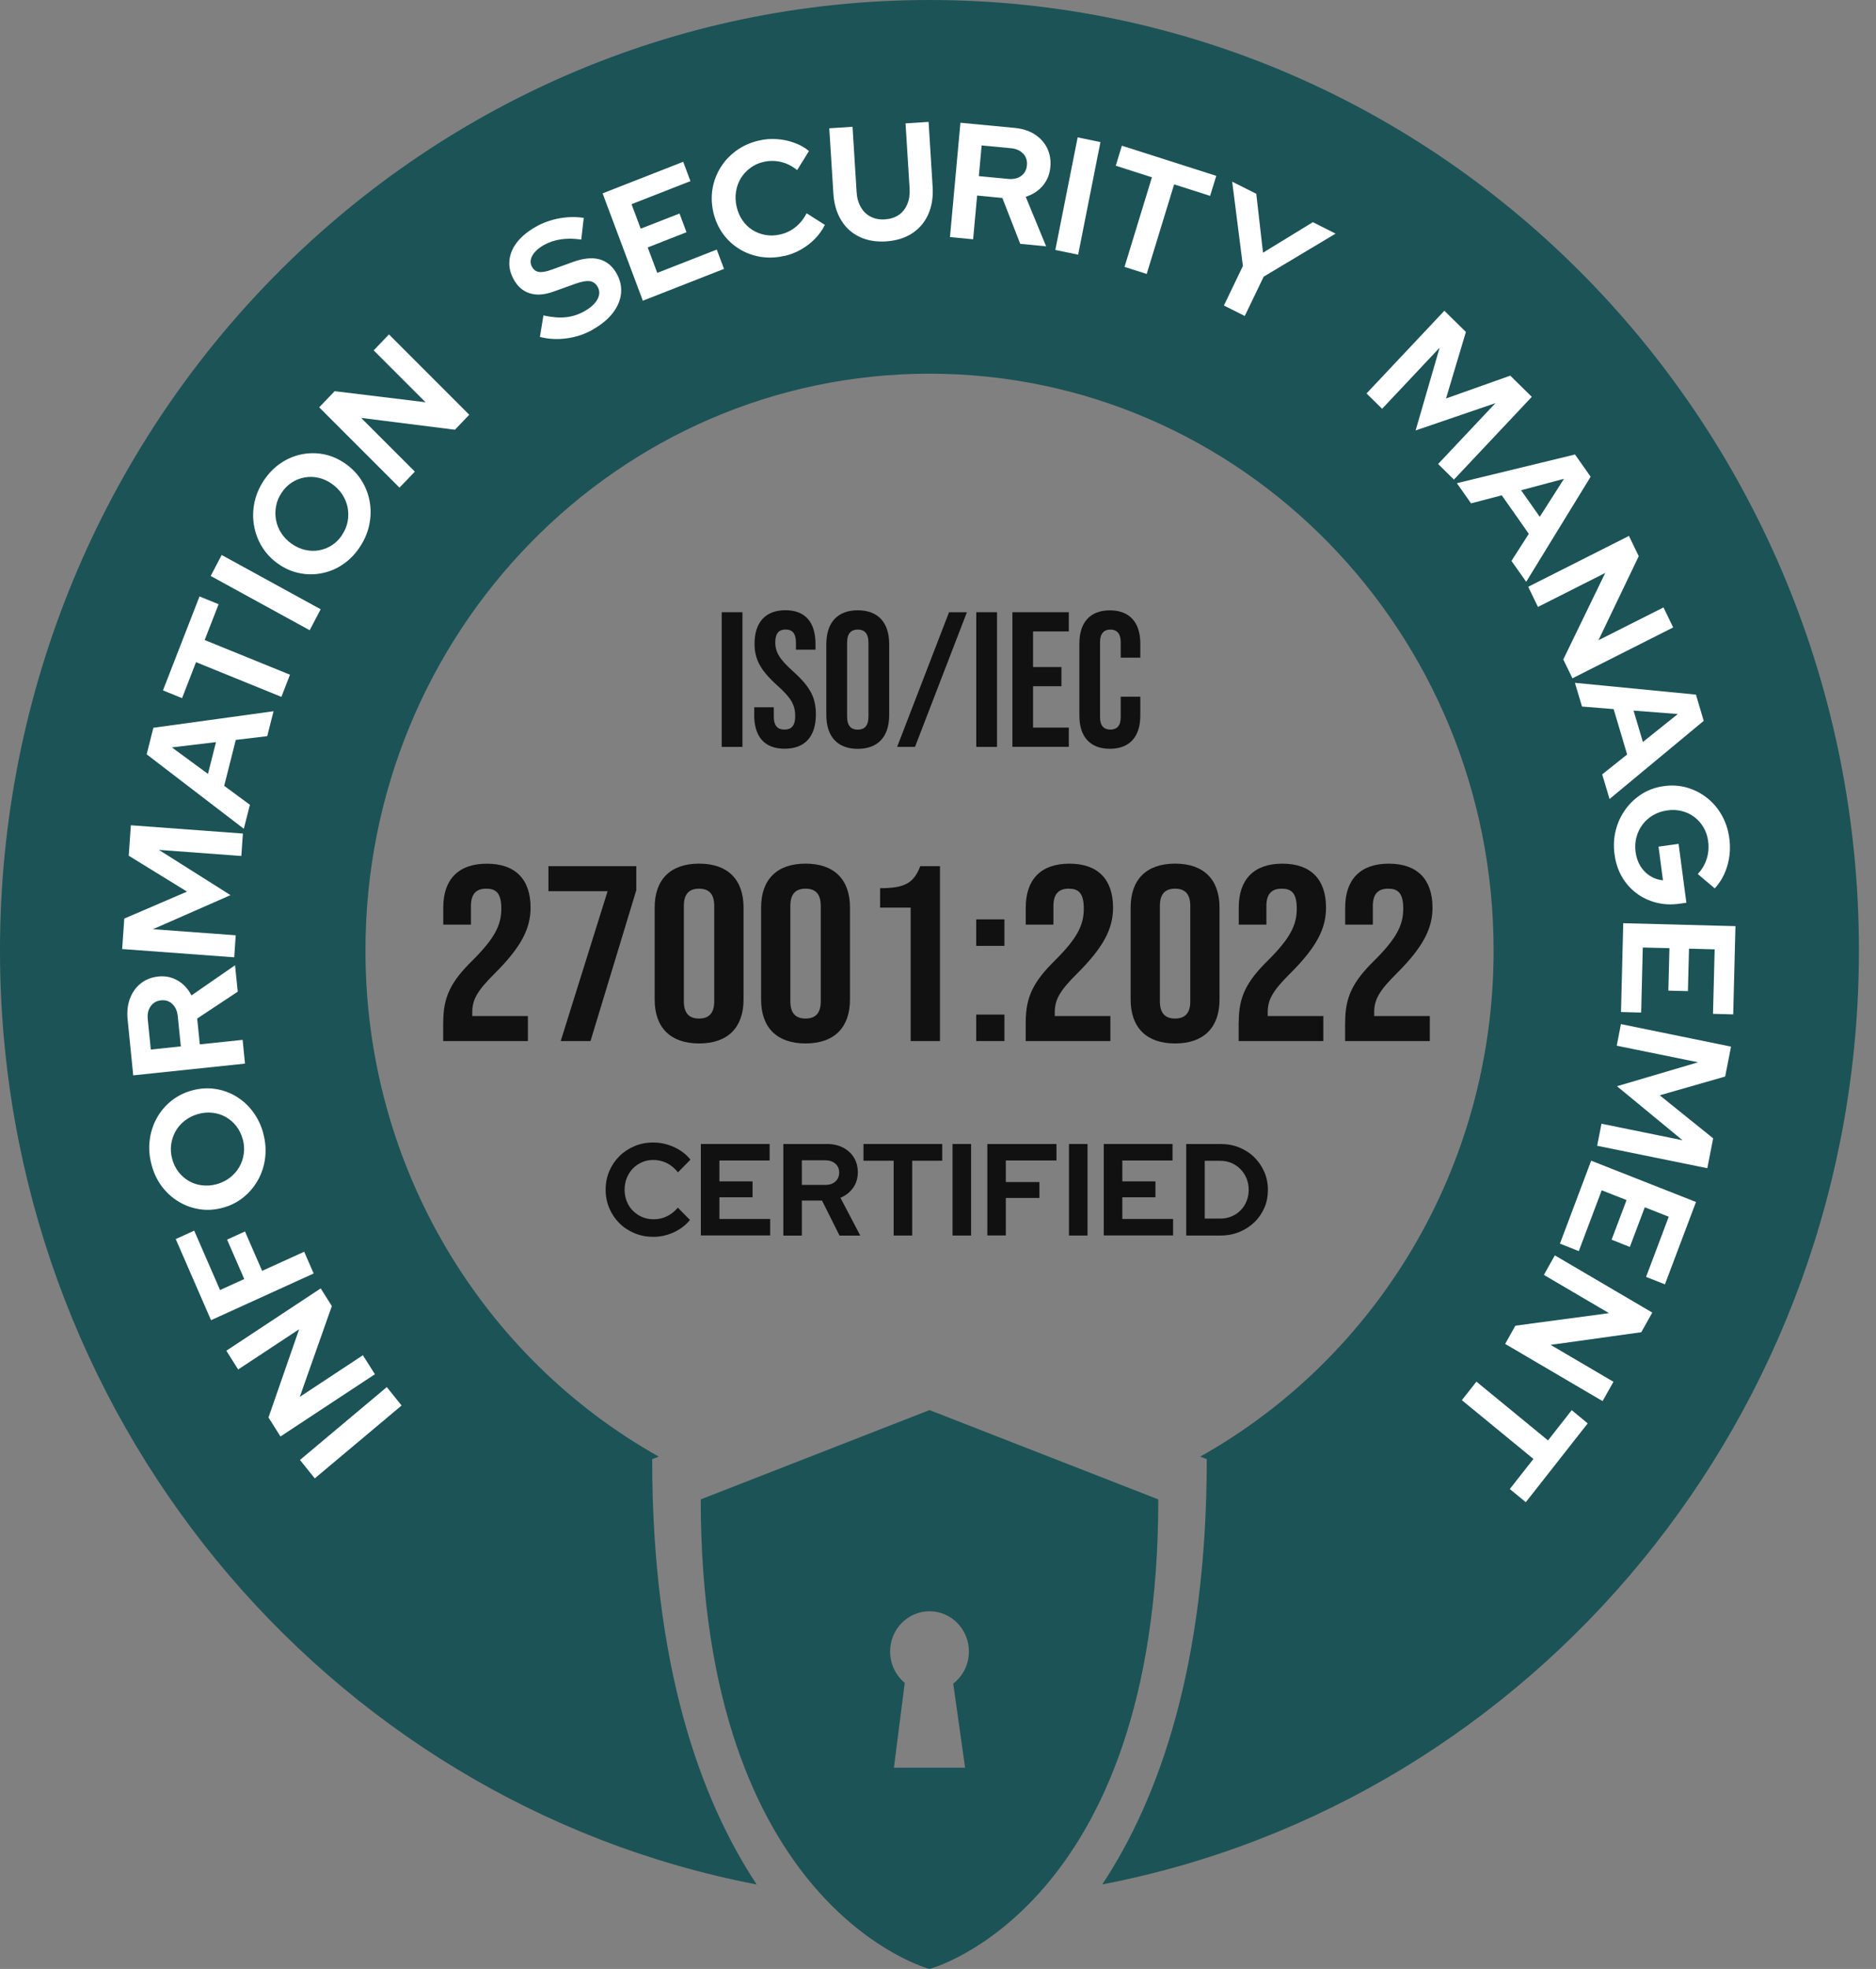 <svg width="61" height="64" viewBox="0 0 61 64" fill="none" xmlns="http://www.w3.org/2000/svg">
<rect x="0" y="0" width="61" height="64" fill="#808080" stroke="none"/>
<path d="M23.467 19.9H24.141V24.277H23.467V19.9Z" fill="#111111"/>
<path d="M24.525 23.24V22.99H25.161V23.291C25.161 23.604 25.296 23.715 25.509 23.715C25.723 23.715 25.857 23.602 25.857 23.276C25.857 22.915 25.723 22.682 25.282 22.288C24.719 21.781 24.535 21.425 24.535 20.924C24.535 20.237 24.883 19.835 25.539 19.835C26.195 19.835 26.517 20.235 26.517 20.936V21.118H25.881V20.894C25.881 20.581 25.758 20.462 25.545 20.462C25.331 20.462 25.209 20.581 25.209 20.88C25.209 21.199 25.349 21.43 25.79 21.824C26.353 22.331 26.529 22.68 26.529 23.224C26.529 23.937 26.175 24.337 25.513 24.337C24.851 24.337 24.523 23.937 24.523 23.236L24.525 23.24Z" fill="#111111"/>
<path d="M26.869 23.24V20.939C26.869 20.237 27.231 19.837 27.891 19.837C28.552 19.837 28.913 20.237 28.913 20.939V23.24C28.913 23.941 28.552 24.341 27.891 24.341C27.231 24.341 26.869 23.941 26.869 23.24ZM28.239 23.285V20.896C28.239 20.583 28.105 20.464 27.891 20.464C27.678 20.464 27.544 20.583 27.544 20.896V23.285C27.544 23.598 27.678 23.717 27.891 23.717C28.105 23.717 28.239 23.598 28.239 23.285Z" fill="#111111"/>
<path d="M30.859 19.9H31.44L29.752 24.277H29.171L30.859 19.9Z" fill="#111111"/>
<path d="M31.744 19.9H32.419V24.277H31.744V19.9Z" fill="#111111"/>
<path d="M32.919 19.9H34.753V20.524H33.591V21.682H34.514V22.306H33.591V23.65H34.753V24.275H32.919V19.898V19.9Z" fill="#111111"/>
<path d="M35.097 23.266V20.914C35.097 20.239 35.439 19.839 36.088 19.839C36.736 19.839 37.078 20.239 37.078 20.914V21.377H36.441V20.87C36.441 20.583 36.307 20.464 36.105 20.464C35.904 20.464 35.769 20.583 35.769 20.87V23.315C35.769 23.602 35.904 23.715 36.105 23.715C36.307 23.715 36.441 23.602 36.441 23.315V22.646H37.078V23.264C37.078 23.939 36.736 24.339 36.088 24.339C35.439 24.339 35.097 23.939 35.097 23.264V23.266Z" fill="#111111"/>
<path d="M14.413 33.221C14.413 32.408 14.656 31.913 15.366 31.216C16.093 30.492 16.301 30.062 16.301 29.535C16.301 29.007 16.111 28.886 15.807 28.886C15.502 28.886 15.313 29.04 15.313 29.446V30.054H14.413V29.502C14.413 28.593 14.897 28.074 15.832 28.074C16.768 28.074 17.252 28.593 17.252 29.502C17.252 30.175 16.957 30.777 16.074 31.654C15.502 32.222 15.356 32.507 15.356 32.905V33.026H17.165V33.839H14.411V33.222L14.413 33.221Z" fill="#111111"/>
<path d="M17.833 28.967V28.154H20.69V28.934L19.201 33.839H18.232L19.757 28.967H17.833Z" fill="#111111"/>
<path d="M21.287 32.489V29.5C21.287 28.591 21.797 28.072 22.732 28.072C23.667 28.072 24.177 28.591 24.177 29.5V32.489C24.177 33.398 23.667 33.917 22.732 33.917C21.797 33.917 21.287 33.398 21.287 32.489ZM23.224 32.547V29.446C23.224 29.039 23.034 28.886 22.73 28.886C22.425 28.886 22.236 29.039 22.236 29.446V32.547C22.236 32.953 22.425 33.107 22.73 33.107C23.034 33.107 23.224 32.953 23.224 32.547Z" fill="#111111"/>
<path d="M24.748 32.489V29.5C24.748 28.591 25.258 28.072 26.193 28.072C27.128 28.072 27.638 28.591 27.638 29.5V32.489C27.638 33.398 27.128 33.917 26.193 33.917C25.258 33.917 24.748 33.398 24.748 32.489ZM26.688 32.547V29.446C26.688 29.039 26.498 28.886 26.193 28.886C25.889 28.886 25.699 29.039 25.699 29.446V32.547C25.699 32.953 25.889 33.107 26.193 33.107C26.498 33.107 26.688 32.953 26.688 32.547Z" fill="#111111"/>
<path d="M29.613 29.502H28.617V28.87C29.422 28.87 29.708 28.708 29.924 28.154H30.564V33.839H29.611V29.502H29.613Z" fill="#111111"/>
<path d="M31.742 29.884H32.66V30.745H31.742V29.884ZM31.742 32.978H32.66V33.839H31.742V32.978Z" fill="#111111"/>
<path d="M33.353 33.22C33.353 32.408 33.597 31.913 34.306 31.216C35.034 30.492 35.241 30.062 35.241 29.535C35.241 29.007 35.052 28.886 34.747 28.886C34.443 28.886 34.253 29.039 34.253 29.446V30.054H33.353V29.502C33.353 28.593 33.838 28.073 34.773 28.073C35.708 28.073 36.192 28.593 36.192 29.502C36.192 30.175 35.898 30.777 35.014 31.654C34.443 32.222 34.297 32.507 34.297 32.905V33.026H36.105V33.839H33.352V33.222L33.353 33.22Z" fill="#111111"/>
<path d="M36.764 32.489V29.5C36.764 28.591 37.274 28.072 38.209 28.072C39.144 28.072 39.654 28.591 39.654 29.5V32.489C39.654 33.398 39.144 33.917 38.209 33.917C37.274 33.917 36.764 33.398 36.764 32.489ZM38.703 32.547V29.446C38.703 29.039 38.513 28.886 38.209 28.886C37.904 28.886 37.715 29.039 37.715 29.446V32.547C37.715 32.953 37.904 33.107 38.209 33.107C38.513 33.107 38.703 32.953 38.703 32.547Z" fill="#111111"/>
<path d="M40.279 33.22C40.279 32.408 40.522 31.913 41.231 31.216C41.959 30.492 42.166 30.062 42.166 29.535C42.166 29.007 41.977 28.886 41.672 28.886C41.368 28.886 41.178 29.039 41.178 29.446V30.054H40.279V29.502C40.279 28.593 40.763 28.073 41.698 28.073C42.633 28.073 43.117 28.593 43.117 29.502C43.117 30.175 42.823 30.777 41.939 31.654C41.368 32.222 41.221 32.507 41.221 32.905V33.026H43.03V33.839H40.276V33.222L40.279 33.22Z" fill="#111111"/>
<path d="M43.74 33.22C43.74 32.408 43.983 31.913 44.693 31.216C45.42 30.492 45.628 30.062 45.628 29.535C45.628 29.007 45.438 28.886 45.134 28.886C44.829 28.886 44.639 29.039 44.639 29.446V30.054H43.74V29.502C43.74 28.593 44.224 28.073 45.159 28.073C46.094 28.073 46.579 28.593 46.579 29.502C46.579 30.175 46.284 30.777 45.401 31.654C44.829 32.222 44.683 32.507 44.683 32.905V33.026H46.492V33.839H43.738V33.222L43.74 33.22Z" fill="#111111"/>
<path d="M21.239 40.202C21.024 40.202 20.82 40.164 20.632 40.085C20.445 40.006 20.28 39.899 20.14 39.76C20 39.62 19.891 39.458 19.812 39.273C19.733 39.087 19.693 38.886 19.693 38.672C19.693 38.458 19.733 38.252 19.812 38.066C19.891 37.88 20.002 37.718 20.142 37.579C20.282 37.44 20.447 37.333 20.634 37.254C20.82 37.175 21.022 37.137 21.239 37.137C21.399 37.137 21.556 37.159 21.704 37.205C21.854 37.25 21.992 37.314 22.121 37.397C22.249 37.48 22.36 37.579 22.451 37.694L22.044 38.106C21.939 37.973 21.817 37.872 21.68 37.805C21.544 37.737 21.395 37.704 21.237 37.704C21.107 37.704 20.984 37.729 20.872 37.779C20.757 37.83 20.66 37.896 20.577 37.983C20.494 38.07 20.429 38.171 20.381 38.288C20.334 38.406 20.31 38.535 20.31 38.672C20.31 38.81 20.334 38.935 20.381 39.052C20.429 39.169 20.494 39.273 20.581 39.357C20.668 39.442 20.767 39.511 20.881 39.559C20.996 39.608 21.123 39.632 21.257 39.632C21.409 39.632 21.552 39.6 21.686 39.535C21.819 39.471 21.937 39.377 22.04 39.254L22.435 39.654C22.344 39.767 22.234 39.864 22.107 39.947C21.981 40.03 21.842 40.093 21.694 40.137C21.546 40.182 21.393 40.204 21.239 40.204V40.202Z" fill="#111111"/>
<path d="M22.789 40.16V37.185H25.025V37.721H23.392V38.4H24.47V38.917H23.392V39.622H25.043V40.157H22.789V40.16Z" fill="#111111"/>
<path d="M25.47 37.185H26.891C27.087 37.185 27.261 37.224 27.413 37.302C27.563 37.381 27.682 37.488 27.767 37.628C27.852 37.767 27.893 37.927 27.893 38.108C27.893 38.29 27.842 38.466 27.739 38.61C27.636 38.753 27.5 38.862 27.328 38.933L27.973 40.162H27.298L26.729 39.024H26.073V40.162H25.47V37.185ZM26.073 38.515H26.838C26.974 38.515 27.083 38.478 27.164 38.404C27.245 38.329 27.287 38.234 27.287 38.115C27.287 37.995 27.245 37.898 27.164 37.826C27.083 37.753 26.974 37.715 26.838 37.715H26.073V38.515Z" fill="#111111"/>
<path d="M29.058 40.16V37.729H28.077V37.185H30.637V37.729H29.661V40.16H29.058Z" fill="#111111"/>
<path d="M30.973 40.16V37.185H31.576V40.16H30.973Z" fill="#111111"/>
<path d="M32.104 40.16V37.185H34.352V37.721H32.705V38.422H33.798V38.939H32.705V40.157H32.102L32.104 40.16Z" fill="#111111"/>
<path d="M34.759 40.16V37.185H35.362V40.16H34.759Z" fill="#111111"/>
<path d="M35.89 40.16V37.185H38.126V37.721H36.493V38.4H37.57V38.917H36.493V39.622H38.144V40.157H35.89V40.16Z" fill="#111111"/>
<path d="M38.571 40.16V37.185H39.689C39.909 37.185 40.111 37.224 40.296 37.298C40.482 37.373 40.644 37.478 40.783 37.615C40.921 37.751 41.03 37.91 41.109 38.09C41.188 38.272 41.227 38.466 41.227 38.676C41.227 38.886 41.19 39.084 41.111 39.262C41.032 39.44 40.925 39.598 40.785 39.731C40.644 39.864 40.482 39.97 40.296 40.046C40.111 40.121 39.909 40.16 39.689 40.16H38.571ZM39.173 39.61H39.679C39.81 39.61 39.931 39.586 40.043 39.539C40.156 39.493 40.255 39.426 40.338 39.341C40.423 39.256 40.488 39.157 40.533 39.044C40.579 38.931 40.603 38.808 40.603 38.674C40.603 38.541 40.579 38.418 40.532 38.303C40.484 38.187 40.419 38.088 40.336 38.004C40.253 37.919 40.156 37.852 40.043 37.803C39.931 37.755 39.81 37.731 39.679 37.731H39.173V39.61Z" fill="#111111"/>
<path d="M30.224 0C13.532 0 0 13.832 0 30.895C0 45.994 10.598 58.563 24.604 61.254C22.776 58.488 21.206 54.157 21.206 47.43L21.421 47.346C15.738 44.161 11.883 37.99 11.883 30.895C11.883 20.541 20.095 12.147 30.224 12.147C40.354 12.147 48.566 20.541 48.566 30.895C48.566 37.99 44.711 44.161 39.026 47.346L39.239 47.428C39.239 54.155 37.669 58.488 35.841 61.252C49.847 58.561 60.445 45.992 60.445 30.893C60.447 13.832 46.915 0 30.224 0Z" fill="#1C5356"/>
<path d="M30.224 45.834L22.785 48.737C22.785 62.046 30.224 64 30.224 64C30.224 64 37.663 62.046 37.663 48.737L30.224 45.834ZM31.381 57.459H29.066L29.419 54.701C29.129 54.46 28.943 54.094 28.943 53.682C28.943 52.959 29.516 52.373 30.224 52.373C30.932 52.373 31.505 52.959 31.505 53.682C31.505 54.108 31.305 54.486 30.995 54.725L31.381 57.459Z" fill="#1C5356"/>
<path d="M13.058 45.685L10.235 48.054L9.754 47.455L12.577 45.087L13.058 45.685Z" fill="white"/>
<path d="M12.19 44.669L9.12 46.692L8.73 46.074L9.727 43.206L7.744 44.514L7.36 43.904L10.428 41.879L10.79 42.453L9.748 45.405L11.8 44.051L12.188 44.665L12.19 44.669Z" fill="white"/>
<path d="M10.199 41.394L6.862 42.912L5.714 40.275L6.315 40.002L7.155 41.932L7.942 41.574L7.384 40.293L7.966 40.028L8.523 41.309L9.891 40.687L10.199 41.394Z" fill="white"/>
<path d="M8.561 36.844C8.632 37.111 8.654 37.373 8.622 37.628C8.593 37.883 8.516 38.121 8.397 38.341C8.276 38.562 8.12 38.751 7.926 38.909C7.733 39.069 7.509 39.184 7.254 39.255C6.999 39.325 6.748 39.343 6.503 39.307C6.258 39.271 6.029 39.19 5.815 39.063C5.602 38.935 5.42 38.772 5.266 38.568C5.111 38.364 4.999 38.127 4.928 37.86C4.856 37.594 4.835 37.331 4.866 37.072C4.896 36.816 4.971 36.577 5.09 36.357C5.21 36.137 5.366 35.949 5.56 35.791C5.754 35.633 5.979 35.518 6.234 35.447C6.489 35.377 6.74 35.357 6.985 35.393C7.231 35.427 7.46 35.508 7.673 35.636C7.887 35.763 8.069 35.928 8.223 36.135C8.377 36.341 8.492 36.577 8.563 36.844H8.561ZM7.893 37.032C7.849 36.868 7.778 36.725 7.683 36.603C7.588 36.482 7.476 36.385 7.345 36.31C7.215 36.236 7.072 36.189 6.916 36.171C6.76 36.153 6.6 36.165 6.44 36.211C6.276 36.258 6.131 36.329 6.009 36.426C5.884 36.523 5.785 36.638 5.71 36.769C5.635 36.901 5.588 37.044 5.566 37.197C5.544 37.351 5.554 37.511 5.6 37.674C5.643 37.836 5.712 37.975 5.807 38.097C5.902 38.218 6.015 38.315 6.145 38.39C6.276 38.465 6.418 38.511 6.572 38.529C6.726 38.547 6.885 38.535 7.047 38.491C7.211 38.444 7.355 38.374 7.482 38.275C7.606 38.178 7.707 38.062 7.782 37.931C7.857 37.8 7.905 37.656 7.926 37.503C7.948 37.349 7.938 37.191 7.895 37.03L7.893 37.032Z" fill="white"/>
<path d="M7.966 34.572L4.332 34.954L4.15 33.139C4.125 32.889 4.15 32.66 4.225 32.458C4.303 32.256 4.419 32.09 4.577 31.965C4.735 31.84 4.925 31.765 5.147 31.741C5.378 31.717 5.589 31.761 5.779 31.872C5.969 31.983 6.117 32.145 6.226 32.355L7.643 31.375L7.73 32.234L6.412 33.107L6.497 33.946L7.889 33.8L7.966 34.57V34.572ZM5.88 34.012L5.781 33.036C5.763 32.862 5.704 32.729 5.603 32.634C5.502 32.539 5.38 32.499 5.236 32.515C5.089 32.529 4.979 32.596 4.898 32.709C4.818 32.822 4.787 32.965 4.805 33.139L4.903 34.115L5.88 34.012Z" fill="white"/>
<path d="M7.616 31.117L3.972 30.848L4.041 29.858L6.081 28.981L4.186 27.815L4.255 26.825L7.898 27.094L7.847 27.823L5.166 27.625L7.495 29.096L4.974 30.203L7.665 30.401L7.616 31.115V31.117Z" fill="white"/>
<path d="M7.928 26.939L4.769 24.519L4.987 23.656L8.895 23.118L8.689 23.928L7.667 24.05L7.29 25.543L8.126 26.159L7.928 26.939ZM6.762 25.155L7.023 24.122L5.589 24.294L6.762 25.155Z" fill="white"/>
<path d="M9.148 22.651L6.374 21.523L5.92 22.693L5.299 22.441L6.487 19.387L7.108 19.64L6.655 20.804L9.429 21.931L9.15 22.651H9.148Z" fill="white"/>
<path d="M10.069 20.485L6.851 18.721L7.208 18.04L10.427 19.804L10.069 20.485Z" fill="white"/>
<path d="M11.694 17.79C11.542 18.019 11.36 18.205 11.148 18.346C10.939 18.488 10.711 18.582 10.47 18.631C10.229 18.68 9.986 18.681 9.743 18.631C9.498 18.582 9.266 18.483 9.049 18.33C8.831 18.178 8.655 17.994 8.523 17.778C8.39 17.564 8.303 17.332 8.26 17.083C8.217 16.835 8.222 16.586 8.274 16.333C8.327 16.081 8.43 15.84 8.582 15.612C8.734 15.384 8.918 15.198 9.13 15.054C9.341 14.911 9.567 14.816 9.81 14.767C10.051 14.719 10.294 14.719 10.537 14.767C10.78 14.816 11.01 14.917 11.229 15.07C11.449 15.224 11.623 15.406 11.757 15.62C11.892 15.834 11.979 16.065 12.022 16.311C12.066 16.56 12.06 16.81 12.006 17.063C11.953 17.316 11.85 17.558 11.696 17.786L11.694 17.79ZM11.12 17.39C11.215 17.249 11.277 17.103 11.304 16.95C11.332 16.798 11.332 16.647 11.304 16.497C11.275 16.348 11.217 16.206 11.13 16.073C11.043 15.939 10.931 15.824 10.792 15.727C10.652 15.628 10.506 15.563 10.351 15.529C10.199 15.495 10.049 15.493 9.903 15.519C9.757 15.545 9.618 15.6 9.49 15.683C9.361 15.766 9.248 15.877 9.156 16.018C9.063 16.156 9.003 16.301 8.976 16.455C8.948 16.608 8.948 16.758 8.976 16.907C9.003 17.057 9.061 17.198 9.148 17.332C9.235 17.465 9.345 17.58 9.484 17.675C9.624 17.774 9.772 17.841 9.927 17.875C10.081 17.91 10.231 17.914 10.377 17.887C10.524 17.861 10.662 17.806 10.79 17.724C10.919 17.641 11.03 17.532 11.123 17.392L11.12 17.39Z" fill="white"/>
<path d="M12.991 15.851L10.379 13.24L10.882 12.715L13.837 13.075L12.151 11.389L12.647 10.87L15.258 13.481L14.792 13.968L11.743 13.584L13.489 15.33L12.989 15.851H12.991Z" fill="white"/>
<path d="M19.276 10.713C19.017 10.861 18.738 10.956 18.439 10.996C18.141 11.039 17.844 11.025 17.556 10.952L17.67 10.253C17.947 10.315 18.192 10.335 18.404 10.311C18.617 10.287 18.819 10.222 19.009 10.113C19.143 10.036 19.25 9.956 19.329 9.867C19.408 9.778 19.457 9.689 19.477 9.596C19.497 9.503 19.483 9.416 19.438 9.331C19.376 9.22 19.289 9.155 19.179 9.139C19.068 9.123 18.906 9.153 18.696 9.228L18.002 9.477C17.706 9.584 17.447 9.604 17.225 9.533C17.004 9.465 16.828 9.311 16.7 9.075C16.589 8.872 16.545 8.668 16.565 8.462C16.585 8.256 16.668 8.058 16.812 7.874C16.957 7.688 17.158 7.523 17.415 7.375C17.648 7.242 17.905 7.149 18.18 7.098C18.457 7.048 18.724 7.042 18.981 7.082L18.9 7.787C18.423 7.717 18.016 7.777 17.678 7.969C17.559 8.036 17.465 8.111 17.393 8.192C17.322 8.272 17.279 8.353 17.261 8.434C17.243 8.515 17.255 8.594 17.295 8.668C17.348 8.767 17.425 8.826 17.526 8.84C17.625 8.854 17.765 8.83 17.945 8.763L18.603 8.525C18.951 8.396 19.246 8.363 19.487 8.428C19.728 8.493 19.918 8.65 20.056 8.901C20.171 9.113 20.216 9.327 20.193 9.547C20.169 9.766 20.078 9.976 19.924 10.176C19.768 10.376 19.554 10.554 19.279 10.709L19.276 10.713Z" fill="white"/>
<path d="M20.901 9.771L19.594 6.285L22.215 5.259L22.45 5.887L20.535 6.637L20.833 7.433L22.095 6.94L22.322 7.548L21.061 8.043L21.371 8.87L23.306 8.112L23.542 8.74L20.901 9.775V9.771Z" fill="white"/>
<path d="M25.501 8.317C25.236 8.38 24.979 8.388 24.726 8.348C24.475 8.305 24.244 8.22 24.034 8.089C23.825 7.96 23.646 7.792 23.5 7.588C23.354 7.384 23.251 7.149 23.192 6.887C23.133 6.62 23.127 6.361 23.172 6.113C23.218 5.862 23.308 5.634 23.443 5.424C23.577 5.213 23.749 5.034 23.957 4.886C24.165 4.739 24.402 4.631 24.667 4.571C24.864 4.524 25.06 4.508 25.256 4.522C25.451 4.534 25.639 4.573 25.819 4.638C25.999 4.702 26.161 4.791 26.305 4.908L25.92 5.529C25.754 5.395 25.578 5.306 25.392 5.264C25.206 5.22 25.017 5.22 24.823 5.264C24.663 5.3 24.52 5.367 24.396 5.46C24.271 5.553 24.168 5.664 24.089 5.793C24.01 5.923 23.959 6.066 23.933 6.224C23.907 6.381 23.913 6.545 23.951 6.715C23.988 6.881 24.052 7.03 24.141 7.159C24.23 7.291 24.34 7.396 24.469 7.477C24.597 7.557 24.74 7.612 24.894 7.638C25.048 7.665 25.208 7.659 25.374 7.62C25.56 7.578 25.726 7.497 25.872 7.378C26.017 7.26 26.135 7.113 26.228 6.933L26.821 7.309C26.74 7.475 26.634 7.624 26.499 7.762C26.365 7.899 26.215 8.014 26.044 8.111C25.875 8.208 25.697 8.277 25.505 8.321L25.501 8.317Z" fill="white"/>
<path d="M28.816 7.846C28.485 7.868 28.197 7.817 27.946 7.698C27.695 7.579 27.497 7.399 27.351 7.157C27.203 6.914 27.119 6.625 27.098 6.288L26.965 4.17L27.721 4.121L27.853 6.239C27.865 6.431 27.91 6.595 27.991 6.734C28.07 6.874 28.179 6.977 28.314 7.045C28.448 7.114 28.602 7.142 28.776 7.13C28.95 7.118 29.098 7.072 29.223 6.987C29.348 6.902 29.438 6.785 29.502 6.637C29.563 6.49 29.589 6.32 29.577 6.128L29.444 4.01L30.194 3.962L30.326 6.08C30.346 6.413 30.298 6.71 30.182 6.969C30.065 7.227 29.891 7.433 29.658 7.585C29.425 7.737 29.144 7.823 28.814 7.846H28.816Z" fill="white"/>
<path d="M30.889 7.708L31.229 3.99L33.006 4.159C33.251 4.184 33.465 4.252 33.644 4.367C33.824 4.483 33.959 4.632 34.05 4.816C34.139 5 34.174 5.204 34.153 5.432C34.131 5.669 34.048 5.873 33.903 6.041C33.759 6.208 33.575 6.328 33.352 6.396L34.016 8.007L33.174 7.926L32.593 6.435L31.772 6.356L31.642 7.778L30.889 7.706V7.708ZM31.83 5.725L32.785 5.816C32.955 5.832 33.095 5.8 33.206 5.717C33.316 5.634 33.38 5.519 33.391 5.372C33.405 5.222 33.366 5.097 33.271 4.996C33.176 4.895 33.045 4.834 32.875 4.818L31.919 4.727L31.828 5.725H31.83Z" fill="white"/>
<path d="M34.315 8.125L35.041 4.465L35.782 4.619L35.057 8.278L34.315 8.125Z" fill="white"/>
<path d="M36.565 8.675L37.456 5.763L36.28 5.387L36.479 4.736L39.548 5.716L39.348 6.367L38.178 5.993L37.286 8.905L36.565 8.675Z" fill="white"/>
<path d="M39.797 9.93L40.414 8.646L40.066 5.906L40.849 6.298L41.068 8.214L42.689 7.222L43.428 7.594L41.09 8.992L40.475 10.271L39.795 9.93H39.797Z" fill="white"/>
<path d="M44.433 12.79L46.965 10.101L47.665 10.79L47.019 12.952L49.108 12.21L49.808 12.899L47.276 15.589L46.762 15.082L48.626 13.104L46.03 13.991L46.811 11.301L44.941 13.287L44.437 12.792L44.433 12.79Z" fill="white"/>
<path d="M47.37 15.706L51.213 14.773L51.721 15.496L49.626 18.911L49.147 18.232L49.711 17.351L48.831 16.1L47.833 16.361L47.372 15.706H47.37ZM49.458 15.933L50.067 16.799L50.855 15.563L49.458 15.935V15.933Z" fill="white"/>
<path d="M49.691 19.073L52.967 17.42L53.285 18.079L51.975 20.811L54.09 19.744L54.404 20.395L51.129 22.048L50.832 21.435L52.196 18.623L50.008 19.728L49.691 19.073Z" fill="white"/>
<path d="M51.213 22.195L55.145 22.578L55.398 23.431L52.336 25.971L52.097 25.171L52.908 24.524L52.469 23.049L51.441 22.966L51.211 22.197L51.213 22.195ZM53.117 23.098L53.42 24.118L54.556 23.209L53.117 23.098Z" fill="white"/>
<path d="M52.498 27.771C52.462 27.496 52.474 27.233 52.539 26.985C52.602 26.736 52.707 26.51 52.856 26.306C53.002 26.104 53.182 25.936 53.395 25.802C53.607 25.671 53.844 25.586 54.107 25.552C54.368 25.516 54.619 25.532 54.858 25.602C55.097 25.671 55.313 25.782 55.507 25.936C55.7 26.087 55.86 26.277 55.987 26.502C56.113 26.726 56.194 26.975 56.23 27.245C56.272 27.552 56.25 27.849 56.167 28.137C56.084 28.423 55.947 28.67 55.756 28.876L55.204 28.409C55.343 28.262 55.439 28.096 55.497 27.912C55.554 27.728 55.568 27.538 55.542 27.34C55.52 27.175 55.469 27.025 55.392 26.894C55.313 26.76 55.214 26.649 55.095 26.558C54.977 26.467 54.842 26.403 54.69 26.364C54.54 26.326 54.38 26.318 54.21 26.342C54.042 26.366 53.888 26.417 53.751 26.498C53.615 26.578 53.5 26.68 53.409 26.801C53.318 26.922 53.253 27.059 53.211 27.211C53.17 27.363 53.16 27.522 53.182 27.692C53.206 27.868 53.259 28.021 53.34 28.155C53.423 28.286 53.528 28.393 53.656 28.474C53.785 28.555 53.923 28.601 54.073 28.613L53.929 27.52L54.581 27.429L54.834 29.343L54.607 29.375C54.338 29.412 54.085 29.399 53.846 29.337C53.607 29.274 53.393 29.173 53.206 29.03C53.016 28.886 52.859 28.71 52.737 28.496C52.614 28.284 52.535 28.044 52.5 27.775L52.498 27.771Z" fill="white"/>
<path d="M52.779 30.008L56.43 30.104L56.357 32.972L55.7 32.954L55.754 30.858L54.92 30.836L54.884 32.216L54.248 32.2L54.283 30.82L53.417 30.798L53.364 32.913L52.708 32.895L52.781 30.005L52.779 30.008Z" fill="white"/>
<path d="M52.704 33.288L56.286 34.02L56.096 34.992L53.967 35.602L55.705 37.001L55.515 37.972L51.933 37.243L52.074 36.526L54.709 37.063L52.578 35.307L55.215 34.529L52.57 33.99L52.706 33.288H52.704Z" fill="white"/>
<path d="M51.739 37.728L55.147 39.07L54.137 41.747L53.524 41.505L54.261 39.549L53.482 39.242L52.996 40.531L52.403 40.296L52.889 39.007L52.081 38.69L51.336 40.666L50.723 40.424L51.739 37.726V37.728Z" fill="white"/>
<path d="M50.559 40.806L53.726 42.665L53.368 43.303L50.419 43.714L52.463 44.914L52.109 45.542L48.942 43.683L49.274 43.091L52.318 42.683L50.201 41.44L50.557 40.806H50.559Z" fill="white"/>
<path d="M48.008 44.91L50.335 46.82L51.106 45.837L51.626 46.266L49.613 48.828L49.093 48.4L49.861 47.422L47.534 45.512L48.008 44.91Z" fill="white"/>
</svg>
